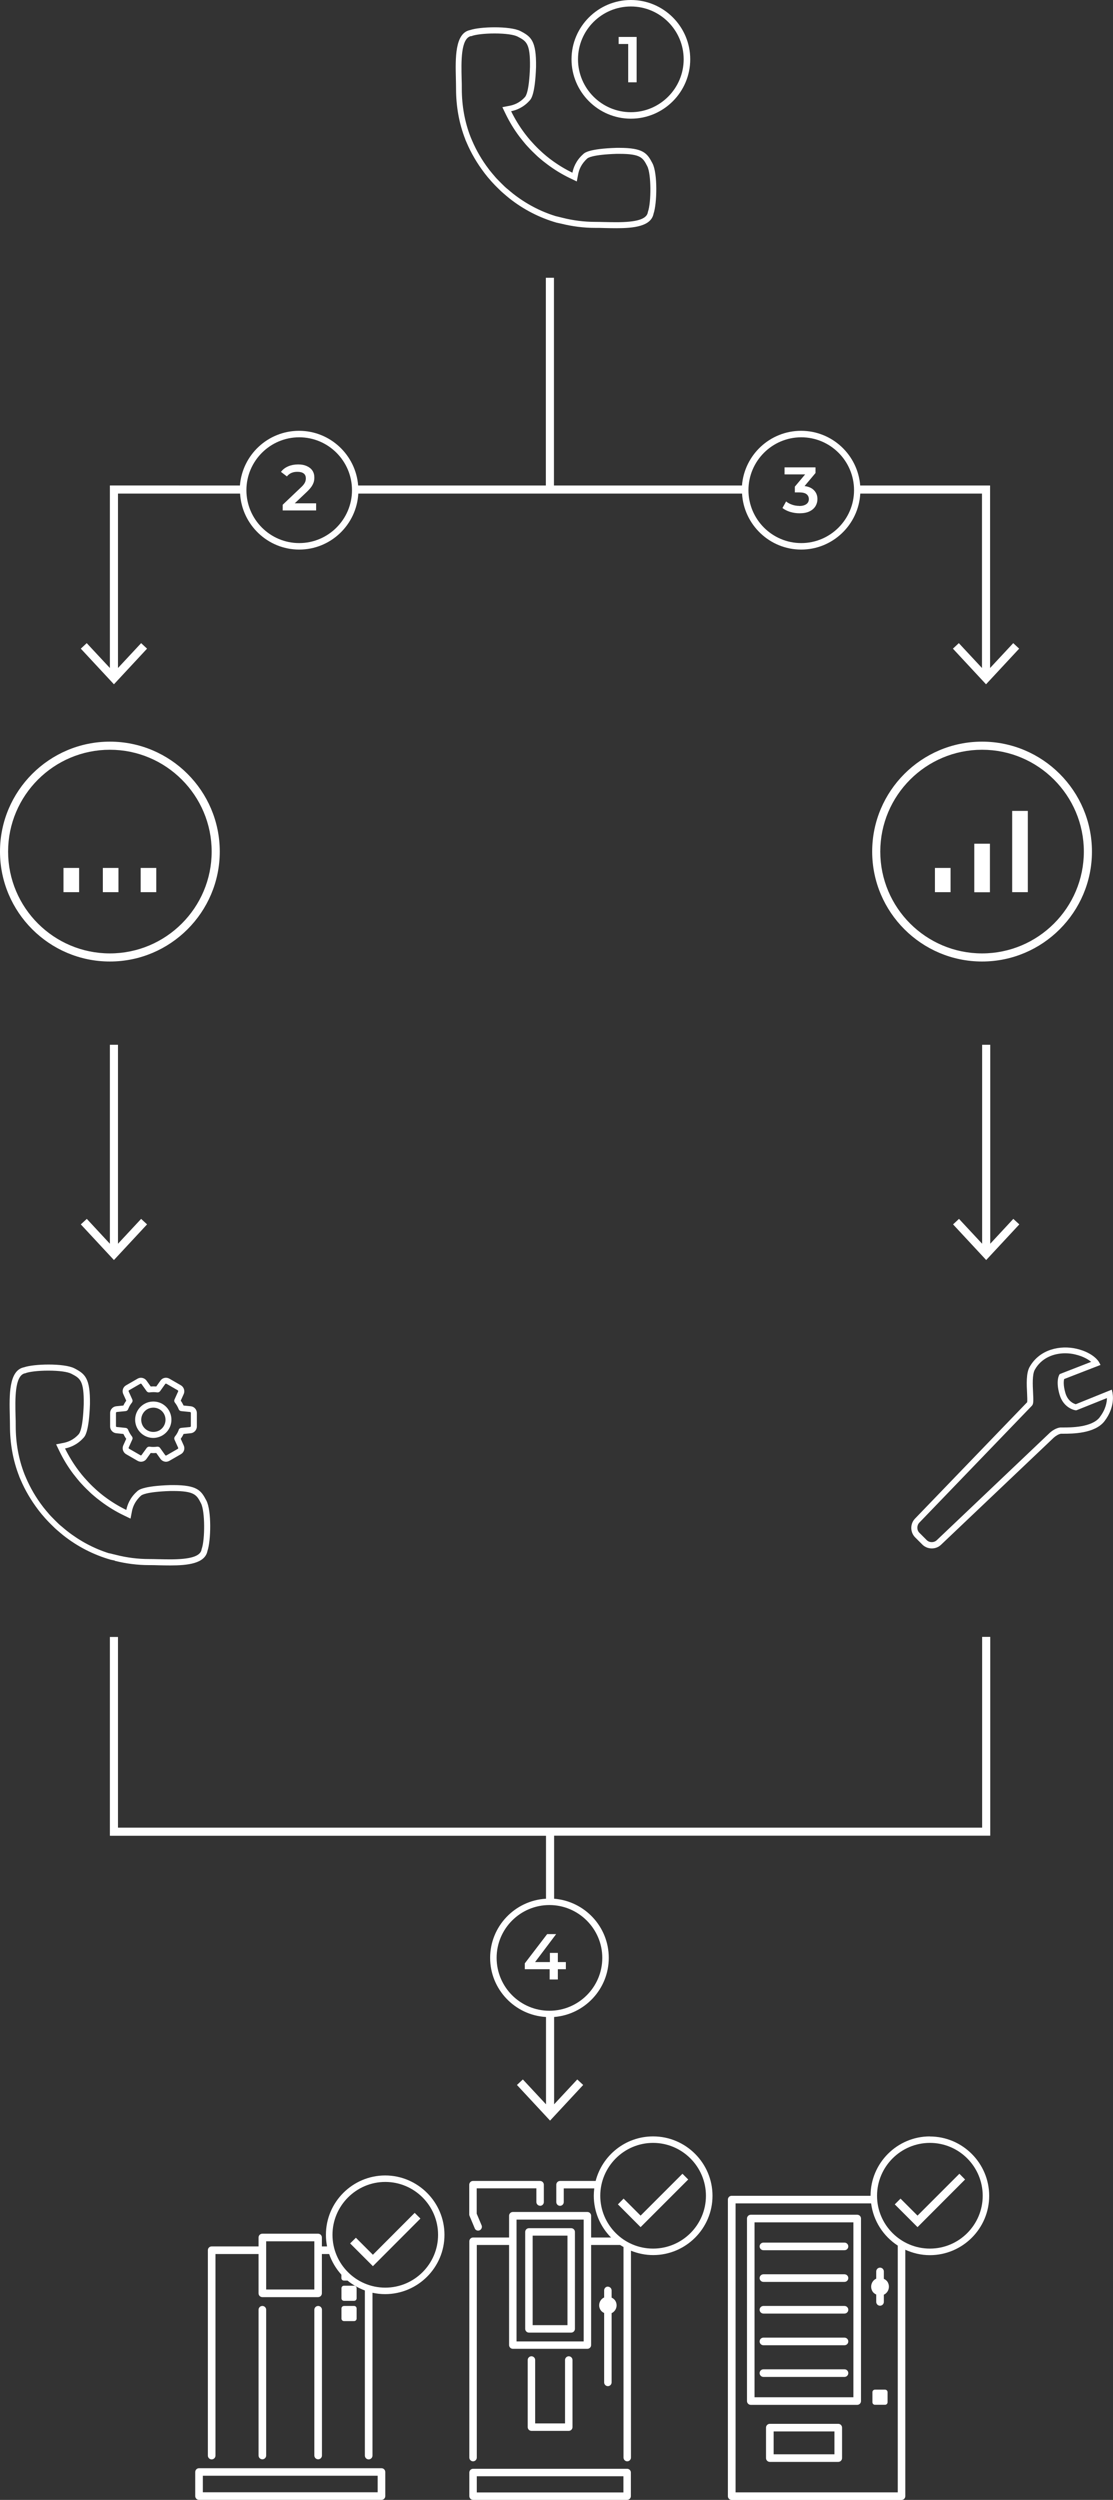 <?xml version="1.0" encoding="UTF-8"?><svg id="Ebene_1" xmlns="http://www.w3.org/2000/svg" viewBox="0 0 137.45 308.59"><rect x="0" y="0" width="137.45" height="308.59" fill="#333333" stroke="none"/><defs><style>.cls-1{fill:#fff;}</style></defs><path class="cls-1" d="m56.32,10.94c0,2.16.36,4.27,1.15,6.28v.02s.17.39.17.39c.55,1.29,1.28,2.53,2.16,3.69l.09.12c.22.29.45.56.69.83l.04.05c.07.08.14.16.21.23.18.2.37.39.56.58.14.14.28.28.43.42.1.1.21.19.31.28l.07.06c.22.19.44.38.7.59,1.76,1.39,3.73,2.4,5.85,3.01l.52.11h0c1.4.35,2.82.53,4.24.53.36,0,.76,0,1.18.02.46.01.95.02,1.43.02,2.15,0,4.29-.23,4.59-1.79.43-1.23.52-4.97-.13-6.21l-.02-.04c-.64-1.22-1.12-1.88-4.1-1.88-.1,0-.2,0-.3,0-3.48.11-4,.63-4.15.79-.88.78-1.2,1.68-1.32,2.28-.93-.45-1.83-1-2.67-1.63l-.16-.12c-.25-.19-.5-.4-.74-.61-.11-.1-.23-.2-.34-.31-.17-.16-.35-.32-.51-.49-.17-.17-.33-.34-.49-.52-.1-.11-.2-.22-.3-.33-.21-.24-.41-.49-.61-.75l-.12-.16c-.63-.84-1.17-1.74-1.63-2.67.6-.12,1.5-.44,2.27-1.3.17-.17.69-.69.81-4.18.04-3.23-.62-3.73-1.92-4.41-.64-.33-1.92-.47-3.19-.47-1.22,0-2.42.13-3.03.34-1.9.37-1.82,3.5-1.76,6.02.01.42.02.82.02,1.18Zm1.88-6.48h.05s.05-.03.05-.03c.42-.15,1.45-.3,2.78-.3s2.4.15,2.85.39c1.07.56,1.56.82,1.52,3.74-.1,3.04-.51,3.6-.62,3.72-.63.71-1.36.97-1.86,1.07l-.93.18.41.85c.47.97,1.04,1.91,1.71,2.8l.12.15c.21.27.42.53.64.79.1.12.21.23.31.34.17.19.34.36.52.54.17.17.35.34.53.51.12.11.23.22.36.32.25.22.51.43.78.63l.17.13c.88.66,1.81,1.23,2.79,1.7l.85.41.18-.93c.1-.51.37-1.24,1.12-1.91.05-.05.55-.47,3.64-.57h.29c2.68,0,2.94.49,3.47,1.52.51.98.5,4.48.09,5.63l-.02.05v.05c-.17.82-1.4,1.19-3.89,1.19-.48,0-.95-.01-1.41-.02h-.05c-.41-.01-.79-.02-1.14-.02-1.35,0-2.72-.17-4.06-.51l-.86-.21h0c-1.89-.59-3.65-1.52-5.24-2.77-.25-.2-.46-.38-.67-.56l-.09-.07c-.09-.08-.19-.16-.28-.25-.14-.13-.27-.26-.41-.4-.18-.18-.36-.36-.54-.55-.07-.07-.13-.15-.2-.22l-.04-.05c-.23-.26-.45-.53-.66-.79l-.09-.12c-.85-1.11-1.54-2.3-2.07-3.54l-.17-.4c-.73-1.85-1.1-3.88-1.1-6.01,0-.37,0-.77-.02-1.2-.05-2.12-.12-5.03,1.17-5.29Z"/><path class="cls-1" d="m14.18,192.67h0c1.4.35,2.82.53,4.24.53.36,0,.76,0,1.18.02.46.01.95.02,1.43.02,2.15,0,4.29-.23,4.59-1.79.43-1.23.52-4.97-.13-6.21l-.02-.04c-.64-1.22-1.12-1.88-4.1-1.88-.1,0-.2,0-.3,0-3.48.11-4,.63-4.15.79-.88.78-1.2,1.68-1.32,2.28-.93-.45-1.83-1-2.67-1.63l-.16-.12c-.25-.19-.5-.4-.74-.61-.11-.1-.23-.2-.34-.31-.17-.16-.35-.32-.51-.49-.17-.17-.33-.34-.49-.52-.1-.11-.2-.22-.3-.33-.21-.24-.41-.49-.61-.75l-.12-.16c-.63-.84-1.17-1.74-1.63-2.67.6-.12,1.5-.44,2.27-1.3.17-.17.69-.69.81-4.18.04-3.23-.62-3.73-1.92-4.41-.64-.33-1.92-.47-3.19-.47-1.22,0-2.42.13-3.03.34-1.9.37-1.82,3.5-1.76,6.02.01.42.02.82.02,1.18,0,2.16.36,4.27,1.15,6.28v.02s.17.39.17.39c.55,1.29,1.28,2.53,2.16,3.69l.09.12c.22.29.45.56.69.83l.04.05c.07.08.14.16.21.23.18.2.37.39.56.58.14.14.28.28.43.42.1.1.21.19.31.28l.07.06c.22.19.44.38.7.59,1.76,1.39,3.73,2.4,5.85,3.01l.52.11Zm-.68-.92c-1.89-.59-3.65-1.53-5.24-2.78-.25-.2-.46-.38-.67-.56l-.09-.07c-.09-.08-.19-.16-.28-.25-.14-.13-.27-.26-.41-.4-.18-.18-.36-.36-.54-.55-.07-.07-.13-.15-.2-.22l-.04-.05c-.23-.26-.45-.53-.66-.79l-.09-.12c-.85-1.11-1.54-2.3-2.07-3.54l-.17-.4c-.73-1.85-1.1-3.88-1.1-6.01,0-.37,0-.77-.02-1.2-.05-2.12-.12-5.03,1.17-5.29h.05s.05-.03.05-.03c.42-.15,1.45-.3,2.78-.3s2.4.15,2.85.39c1.07.56,1.56.82,1.52,3.74-.1,3.04-.51,3.6-.62,3.72-.63.71-1.36.97-1.86,1.07l-.93.18.41.85c.47.97,1.04,1.91,1.71,2.8l.12.15c.21.27.42.53.64.79.1.12.21.23.31.34.17.19.34.36.52.54.17.17.35.34.53.51.12.11.23.22.36.32.25.22.51.43.78.63l.17.13c.88.66,1.81,1.23,2.79,1.7l.85.41.18-.93c.1-.51.37-1.24,1.12-1.91.05-.05.55-.47,3.64-.57h.29c2.68,0,2.94.49,3.47,1.52.51.98.5,4.48.09,5.63l-.02.05v.05c-.17.82-1.4,1.19-3.89,1.19-.48,0-.95-.01-1.41-.02h-.05c-.41-.01-.79-.02-1.14-.02-1.35,0-2.72-.17-4.06-.51l-.86-.21h0Z"/><path class="cls-1" d="m137.4,171.97l-.1-.43-4.45,1.8c-.25-.07-.98-.36-1.28-1.39-.28-.97-.21-1.51-.15-1.72l4.49-1.74-.2-.37s-.61-1.11-2.73-1.62c-2.01-.48-4.6.03-5.84,2.26-.42.76-.36,2.13-.3,3.24.02.41.04.92.01,1.09l-13.86,14.38c-.61.64-.6,1.68.03,2.31l.88.88c.32.32.74.48,1.17.48s.82-.15,1.14-.45l13.93-13.23c.23-.21.62-.45.89-.48.05,0,.14,0,.27,0,1.06,0,3.9.01,5.1-1.55,1.35-1.76,1.01-3.37.99-3.44Zm-1.59,2.98c-.98,1.27-3.63,1.26-4.51,1.26-.17,0-.29,0-.35,0-.54.05-1.09.45-1.33.68l-13.93,13.23c-.35.33-.92.33-1.26-.02l-.88-.88c-.35-.34-.35-.91-.02-1.26l13.9-14.43c.21-.22.2-.58.15-1.6-.05-.96-.11-2.27.21-2.84.81-1.46,2.32-2.04,3.76-2.04.43,0,.85.05,1.25.15,1.04.25,1.63.64,1.95.91l-3.88,1.51-.07.12c-.04.08-.42.8.05,2.41.5,1.71,1.92,1.93,1.98,1.94h.1s3.77-1.51,3.77-1.51c0,.51-.15,1.4-.89,2.36Z"/><path class="cls-1" d="m22.67,177.01l.89-.09c.42-.04.75-.41.75-.83v-1.67c0-.42-.33-.79-.75-.83l-.89-.09c-.1-.21-.21-.41-.35-.6l.37-.82c.17-.39.02-.85-.34-1.07l-1.44-.83c-.37-.21-.85-.11-1.09.24l-.52.73c-.23-.02-.46-.02-.69,0l-.52-.73c-.25-.34-.73-.45-1.09-.24l-1.44.83c-.37.21-.52.68-.34,1.07l.37.82c-.07.1-.13.2-.19.29-.06.1-.11.2-.16.31l-.89.09c-.42.04-.75.41-.75.83v1.67c0,.42.33.79.75.83l.89.09c.1.21.21.41.35.6l-.37.82c-.17.39-.02.85.34,1.07l1.44.83c.37.21.85.11,1.09-.24l.52-.73c.23.02.46.02.69,0l.52.73c.16.22.42.35.68.35.14,0,.28-.04.41-.11l1.44-.83c.37-.21.52-.68.34-1.07l-.37-.82c.07-.1.13-.2.19-.29.06-.1.11-.2.16-.31Zm-.6-.49c-.07.17-.13.3-.2.42-.07.12-.15.24-.27.39-.09.11-.1.26-.05.38l.46,1.02s0,.09-.04.11l-1.44.83s-.09,0-.11-.02l-.65-.91c-.07-.1-.18-.16-.3-.16-.02,0-.04,0-.05,0-.31.04-.63.05-.94,0-.14-.02-.27.04-.36.15l-.65.9s-.08.04-.11.02l-1.44-.83s-.05-.08-.04-.11l.46-1.02c.06-.13.04-.27-.05-.38-.19-.25-.35-.52-.47-.82-.05-.13-.17-.22-.31-.23l-1.11-.11s-.08-.05-.08-.09v-1.67s.04-.08.08-.09l1.11-.11c.14-.01.26-.1.31-.23.07-.17.13-.3.2-.43.07-.12.16-.25.27-.39.09-.11.1-.26.05-.38l-.46-1.02s0-.09.03-.11l1.44-.83s.09,0,.11.02l.65.91c.08.11.22.17.36.15.31-.04.63-.05.94,0,.14.02.27-.04.36-.15l.65-.91s.08-.04.11-.02l1.44.83s.05.08.04.11l-.46,1.02c-.06.13-.04.27.05.38.19.24.35.52.47.82.05.13.17.22.31.23l1.11.11s.08.05.08.09v1.67s-.04.08-.08.09l-1.11.11c-.14.01-.26.1-.31.23Z"/><path class="cls-1" d="m20.07,173.31c-.52-.3-1.13-.38-1.71-.23-.58.16-1.06.53-1.37,1.05-.62,1.07-.25,2.45.82,3.07.35.2.73.3,1.12.3.2,0,.39-.03.58-.08.58-.16,1.06-.53,1.36-1.05.62-1.07.25-2.45-.82-3.07Zm.17,2.7c-.2.35-.52.6-.91.7-.39.1-.79.05-1.14-.15-.72-.41-.96-1.33-.55-2.05.2-.35.52-.6.91-.7.13-.03.26-.05.39-.05.26,0,.52.07.75.2.72.41.96,1.33.55,2.05Z"/><path class="cls-1" d="m13.57,118.69c7.48,0,13.57-6.09,13.57-13.57s-6.09-13.57-13.57-13.57S0,97.64,0,105.12s6.09,13.57,13.57,13.57Zm0-26.14c6.93,0,12.57,5.64,12.57,12.57s-5.64,12.57-12.57,12.57-12.57-5.64-12.57-12.57,5.64-12.57,12.57-12.57Z"/><path class="cls-1" d="m107.71,105.12c0,7.48,6.09,13.57,13.57,13.57s13.57-6.09,13.57-13.57-6.09-13.57-13.57-13.57-13.57,6.09-13.57,13.57Zm26.14,0c0,6.93-5.64,12.57-12.57,12.57s-12.57-5.64-12.57-12.57,5.64-12.57,12.57-12.57,12.57,5.64,12.57,12.57Z"/><rect class="cls-1" x="115.46" y="107.14" width="1.93" height="2.99"/><rect class="cls-1" x="120.32" y="104.15" width="1.93" height="5.99"/><rect class="cls-1" x="125" y="100.1" width="1.93" height="10.03"/><rect class="cls-1" x="7.84" y="107.14" width="1.93" height="2.99"/><rect class="cls-1" x="12.7" y="107.14" width="1.93" height="2.99"/><rect class="cls-1" x="17.37" y="107.14" width="1.93" height="2.99"/><polygon class="cls-1" points="13.57 128.97 13.57 153.53 10.72 150.46 9.98 151.14 14.07 155.54 18.16 151.14 17.43 150.46 14.57 153.53 14.57 128.97 13.57 128.97"/><polygon class="cls-1" points="121.29 128.97 121.29 153.53 118.43 150.46 117.7 151.14 121.79 155.54 125.88 151.14 125.14 150.46 122.29 153.53 122.29 128.97 121.29 128.97"/><path class="cls-1" d="m77.91,14.65c4.04,0,7.33-3.29,7.33-7.33s-3.29-7.32-7.33-7.32-7.33,3.29-7.33,7.32,3.29,7.33,7.33,7.33Zm0-13.85c3.6,0,6.52,2.93,6.52,6.52s-2.93,6.53-6.52,6.53-6.53-2.93-6.53-6.53,2.93-6.52,6.53-6.52Z"/><polygon class="cls-1" points="77.58 10.16 78.62 10.16 78.62 4.56 76.4 4.56 76.4 5.43 77.58 5.43 77.58 10.16"/><path class="cls-1" d="m35.99,58.38c.22-.1.47-.14.74-.14.34,0,.6.07.78.21s.26.34.26.6c0,.1-.01.21-.04.32s-.09.24-.18.37-.23.29-.42.46l-2.22,2.11v.7h4.13v-.88h-2.64l1.5-1.42c.26-.25.45-.47.58-.66.13-.2.22-.39.27-.56.05-.18.07-.36.07-.54,0-.33-.08-.62-.24-.86-.16-.24-.39-.42-.7-.56s-.65-.2-1.06-.2c-.46,0-.87.08-1.24.24-.37.16-.67.39-.88.68l.73.56c.16-.2.35-.34.57-.44Z"/><path class="cls-1" d="m98.72,62.45c-.31,0-.62-.05-.9-.15-.29-.1-.53-.23-.74-.4l-.45.81c.26.2.57.36.95.48.38.11.76.17,1.16.17.5,0,.92-.08,1.24-.24.33-.16.57-.38.73-.64.16-.27.24-.56.24-.87,0-.48-.17-.87-.52-1.18-.26-.23-.62-.37-1.07-.43l1.35-1.61v-.7h-3.82v.87h2.54l-1.27,1.51v.71h.51c.43,0,.74.07.93.22.19.15.29.35.29.61s-.1.47-.31.62c-.21.15-.5.23-.87.23Z"/><path class="cls-1" d="m77.45,304.75h-19.03c-.25,0-.46.21-.46.46v2.92c0,.25.21.46.46.46h19.03c.25,0,.46-.21.46-.46v-2.92c0-.25-.21-.46-.46-.46Zm-.46,2.92h-18.11v-2h18.11v2Z"/><path class="cls-1" d="m65.63,290.86c-.25,0-.46.21-.46.46v8.29c0,.25.21.46.46.46h4.61c.25,0,.46-.21.46-.46v-8.29c0-.25-.21-.46-.46-.46s-.46.21-.46.46v7.83h-3.69v-7.83c0-.25-.21-.46-.46-.46Z"/><path class="cls-1" d="m66.7,272.29c.25,0,.46-.21.46-.46v-2.15c0-.25-.21-.46-.46-.46h-8.29c-.25,0-.46.21-.46.46v3.68c0,.06.01.12.04.18l.64,1.53c.07.18.24.28.42.28.06,0,.12-.01.18-.04.23-.1.34-.37.25-.6l-.61-1.45v-3.13h7.37v1.69c0,.25.21.46.46.46Z"/><path class="cls-1" d="m65.32,287.94h5.22c.25,0,.46-.21.46-.46v-11.97c0-.25-.21-.46-.46-.46h-5.22c-.25,0-.46.21-.46.46v11.97c0,.25.21.46.46.46Zm.46-10.82v-1.15h4.3v11.05h-4.3v-9.9Z"/><path class="cls-1" d="m75.07,282.26c-.25,0-.46.21-.46.46v.89s-.05.01-.08.03c-.51.3-.69.95-.39,1.47.11.19.28.32.47.41v8.57c0,.25.21.46.46.46s.46-.21.46-.46v-8.56s.05-.01.08-.03c.51-.3.69-.95.39-1.47-.11-.19-.28-.32-.47-.41v-.89c0-.25-.21-.46-.46-.46Z"/><path class="cls-1" d="m47.11,304.68h-22.53c-.26,0-.47.21-.47.47v2.97c0,.26.21.47.47.47h22.53c.26,0,.47-.21.47-.47v-2.97c0-.26-.21-.47-.47-.47Zm-.47,2.97h-21.59v-2.04h21.59v2.04Z"/><path class="cls-1" d="m42.48,282.15h1.25c.17,0,.31.14.31.31v1.25c0,.17-.14.31-.31.31h-1.25c-.17,0-.31-.14-.31-.31v-1.25c0-.17.14-.31.31-.31Z"/><path class="cls-1" d="m42.48,284.65h1.25c.17,0,.31.14.31.31v1.25c0,.17-.14.31-.31.31h-1.25c-.17,0-.31-.14-.31-.31v-1.25c0-.17.14-.31.31-.31Z"/><path class="cls-1" d="m39.76,303.11v-17.99c0-.26-.21-.47-.47-.47s-.47.21-.47.47v17.99c0,.26.21.47.47.47s.47-.21.47-.47Z"/><path class="cls-1" d="m32.87,303.11v-17.99c0-.26-.21-.47-.47-.47s-.47.21-.47.47v17.99c0,.26.21.47.47.47s.47-.21.47-.47Z"/><path class="cls-1" d="m105.86,273.39h-13.14c-.26,0-.47.21-.47.47v22.53c0,.26.21.47.47.47h13.14c.26,0,.47-.21.47-.47v-22.53c0-.26-.21-.47-.47-.47Zm-.47,22.53h-12.21v-21.59h12.21v21.59Z"/><path class="cls-1" d="m103.52,299.2h-8.45c-.26,0-.47.21-.47.47v3.76c0,.26.21.47.47.47h8.45c.26,0,.47-.21.47-.47v-3.76c0-.26-.21-.47-.47-.47Zm-.47,3.76h-7.51v-2.82h7.51v2.82Z"/><path class="cls-1" d="m94.28,277.77h10.01c.26,0,.47-.21.47-.47s-.21-.47-.47-.47h-10.01c-.26,0-.47.21-.47.47s.21.47.47.47Z"/><path class="cls-1" d="m94.28,281.68h10.01c.26,0,.47-.21.47-.47s-.21-.47-.47-.47h-10.01c-.26,0-.47.21-.47.47s.21.47.47.47Z"/><path class="cls-1" d="m94.28,285.59h10.01c.26,0,.47-.21.47-.47s-.21-.47-.47-.47h-10.01c-.26,0-.47.21-.47.47s.21.47.47.47Z"/><path class="cls-1" d="m94.28,289.5h10.01c.26,0,.47-.21.47-.47s-.21-.47-.47-.47h-10.01c-.26,0-.47.21-.47.47s.21.47.47.47Z"/><path class="cls-1" d="m94.28,293.41h10.01c.26,0,.47-.21.47-.47s-.21-.47-.47-.47h-10.01c-.26,0-.47.21-.47.47s.21.47.47.47Z"/><path class="cls-1" d="m109.15,281.3v-.91c0-.26-.21-.47-.47-.47s-.47.21-.47.47v.9s-.05.01-.08.03c-.52.3-.7.97-.4,1.5.11.2.29.33.48.42v.91c0,.26.21.47.47.47s.47-.21.47-.47v-.9s.05-.01.08-.03c.52-.3.7-.97.4-1.5-.11-.2-.29-.33-.48-.42Z"/><path class="cls-1" d="m108.05,294.98h1.25c.17,0,.31.14.31.31v1.25c0,.17-.14.31-.31.31h-1.25c-.17,0-.31-.14-.31-.31v-1.25c0-.17.14-.31.31-.31Z"/><path class="cls-1" d="m114.84,263.72c-4.04,0-7.33,3.29-7.33,7.33h-17.15c-.26,0-.47.21-.47.47v36.61c0,.26.21.47.47.47h20.97c.26,0,.47-.21.47-.47v-30.42c.93.42,1.95.67,3.03.67,4.04,0,7.33-3.29,7.33-7.32s-3.29-7.33-7.33-7.33Zm-3.97,43.94h-20.03v-35.67h16.74c.28,2.18,1.52,4.06,3.29,5.21v30.47Zm3.97-30.09c-3.6,0-6.53-2.93-6.53-6.52s2.93-6.53,6.53-6.53,6.52,2.93,6.52,6.53-2.93,6.52-6.52,6.52Z"/><polygon class="cls-1" points="113.31 273.5 111.21 271.4 110.5 272.11 113.31 274.92 119.18 269.04 118.48 268.33 113.31 273.5"/><path class="cls-1" d="m47.58,268.54c-4.04,0-7.33,3.29-7.33,7.33,0,.49.05.97.14,1.43h-.64v-1.1c0-.26-.21-.47-.47-.47h-6.88c-.26,0-.47.21-.47.47v1.1h-5.79c-.26,0-.47.21-.47.47v25.35c0,.26.21.47.47.47s.47-.21.47-.47v-24.88h5.32v4.85c0,.26.21.47.47.47h6.88c.26,0,.47-.21.47-.47v-4.85h.9c.33.95.85,1.82,1.51,2.55v.42c0,.17.14.31.31.31h.45c.63.52,1.36.93,2.14,1.22v20.38c0,.26.21.47.47.47s.47-.21.47-.47v-20.1c.5.11,1.03.17,1.56.17,4.04,0,7.33-3.29,7.33-7.32s-3.29-7.33-7.33-7.33Zm-8.76,8.76v5.32h-5.95v-5.95h5.95v.63Zm8.76,5.09c-3.6,0-6.52-2.93-6.52-6.52s2.93-6.53,6.52-6.53,6.52,2.93,6.52,6.53-2.93,6.52-6.52,6.52Z"/><polygon class="cls-1" points="46.05 278.33 43.95 276.23 43.24 276.93 46.05 279.74 51.92 273.86 51.21 273.16 46.05 278.33"/><path class="cls-1" d="m80.65,263.72c-3.41,0-6.27,2.34-7.09,5.5h-4.4c-.25,0-.46.21-.46.46v2.15c0,.25.21.46.46.46s.46-.21.46-.46v-1.69h3.77c-.04.3-.06.6-.06.9,0,2.01.82,3.84,2.13,5.16h-2.46v-2.69c0-.25-.21-.46-.46-.46h-9.21c-.25,0-.46.21-.46.46v2.69h-4.45c-.25,0-.46.21-.46.46v26.71c0,.25.21.46.46.46s.46-.21.46-.46v-26.25h3.99v12.36c0,.25.21.46.46.46h9.21c.25,0,.46-.21.46-.46v-12.36h3.58c.13.09.28.17.42.25v26c0,.25.21.46.46.46s.46-.21.46-.46v-25.54c.85.34,1.77.54,2.74.54,4.04,0,7.33-3.29,7.33-7.32s-3.29-7.33-7.33-7.33Zm-8.57,12.49v12.82h-8.29v-15.04h8.29v2.23Zm8.57,1.36c-3.6,0-6.52-2.93-6.52-6.52s2.93-6.53,6.52-6.53,6.53,2.93,6.53,6.53-2.93,6.52-6.53,6.52Z"/><polygon class="cls-1" points="79.11 273.5 77.01 271.4 76.31 272.11 79.11 274.92 84.99 269.04 84.28 268.33 79.11 273.5"/><path class="cls-1" d="m18.16,80.07l-.73-.68-2.86,3.07v-21.53h15.08c.22,3.84,3.41,6.91,7.3,6.91s7.08-3.06,7.3-6.91h47.39c.22,3.84,3.41,6.91,7.3,6.91s7.08-3.06,7.3-6.91h15.03v21.53l-2.86-3.07-.73.68,4.09,4.4,4.09-4.4-.73-.68-2.86,3.07v-22.53h-16.04c-.3-3.77-3.45-6.75-7.3-6.75s-7,2.98-7.3,6.75h-23.22v-25.64h-1v25.64h-23.18c-.3-3.77-3.45-6.75-7.3-6.75s-7,2.98-7.3,6.75H13.57v22.53l-2.86-3.07-.73.68,4.09,4.4,4.09-4.4Zm80.79-26.09c3.6,0,6.52,2.93,6.52,6.53s-2.93,6.53-6.52,6.53-6.52-2.93-6.52-6.53,2.93-6.53,6.52-6.53Zm-62,0c3.6,0,6.52,2.93,6.52,6.53s-2.93,6.53-6.52,6.53-6.52-2.93-6.52-6.53,2.93-6.53,6.52-6.53Z"/><polygon class="cls-1" points="67.57 238.75 64.81 242.36 64.81 243.08 67.88 243.08 67.88 244.35 68.89 244.35 68.89 243.08 69.88 243.08 69.88 242.2 68.89 242.2 68.89 241.07 67.91 241.07 67.91 242.2 66.08 242.2 68.68 238.75 67.57 238.75"/><path class="cls-1" d="m121.29,225.61H14.57v-23.54h-1v24.54h53.86v7.77c-3.84.22-6.9,3.41-6.9,7.3s3.06,7.08,6.9,7.3v10.78l-2.86-3.07-.73.68,4.09,4.4,4.09-4.4-.73-.68-2.86,3.07v-10.78c3.77-.3,6.75-3.45,6.75-7.3s-2.98-7-6.75-7.3v-7.78h53.86v-24.54h-1v23.54Zm-46.91,16.07c0,3.6-2.93,6.53-6.53,6.53s-6.52-2.93-6.52-6.53,2.93-6.52,6.52-6.52,6.53,2.93,6.53,6.52Z"/></svg>